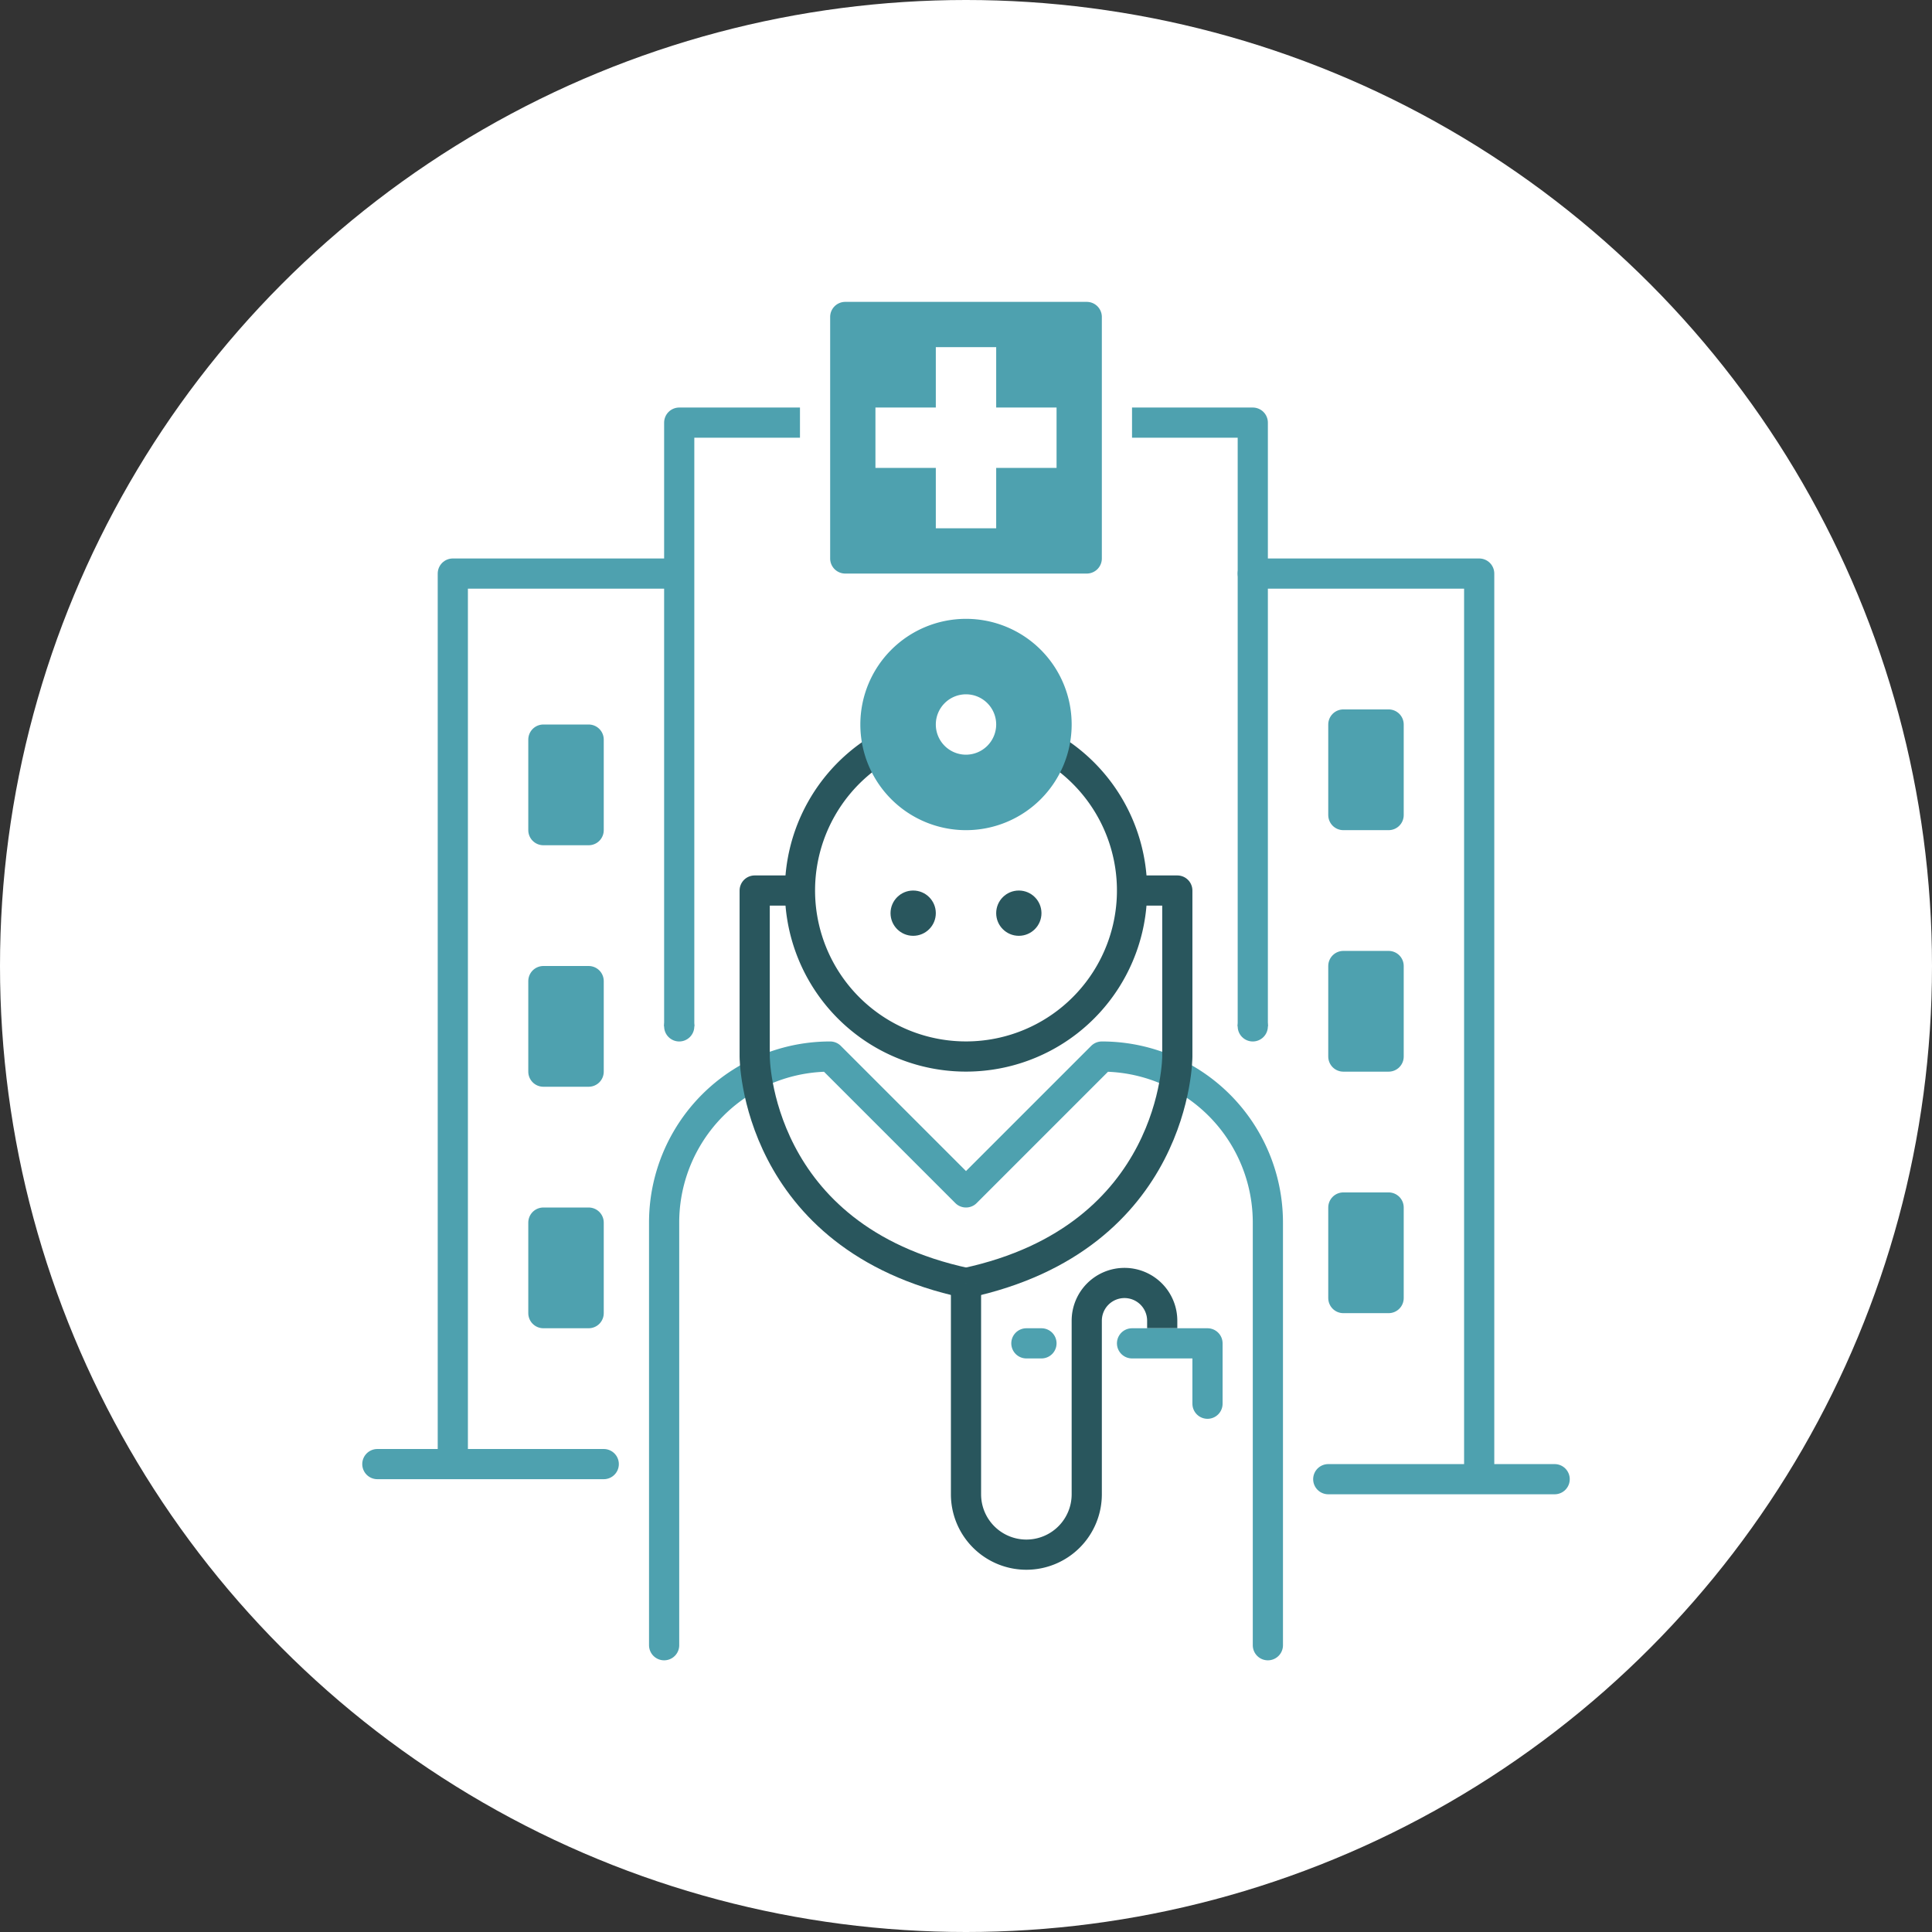 <svg xmlns="http://www.w3.org/2000/svg" width="128" height="128" viewBox="0 0 128 128">
  <rect x="0" y="0" width="128" height="128" fill="#333333" stroke="none"/>
  <g id="Fachkreise_Icon" data-name="Fachkreise Icon" transform="translate(23 19)">
    <circle id="Icon_BG" data-name="Icon BG" cx="64" cy="64" r="64" transform="translate(-23 -19)" fill="#fff"/>
    <path id="Pfad_477" data-name="Pfad 477" d="M21,90V62A10.994,10.994,0,0,1,32,51h0l9,9,9-9h0A10.994,10.994,0,0,1,61,62V90" fill="none" stroke="#4ea1af" stroke-linecap="round" stroke-linejoin="round" stroke-miterlimit="10" stroke-width="2"/>
    <path id="Pfad_478" data-name="Pfad 478" d="M30,40H27V51s0,12,14,15" fill="none" stroke="#29565d" stroke-linejoin="round" stroke-miterlimit="10" stroke-width="2"/>
    <path id="Pfad_479" data-name="Pfad 479" d="M41,66V80a4,4,0,0,0,4,4h0a4,4,0,0,0,4-4V68.5A2.5,2.5,0,0,1,51.5,66h0A2.5,2.5,0,0,1,54,68.5V69" fill="none" stroke="#29565d" stroke-linejoin="round" stroke-miterlimit="10" stroke-width="2"/>
    <path id="Pfad_480" data-name="Pfad 480" d="M52,70h5v4" fill="none" stroke="#4ea1af" stroke-linecap="round" stroke-linejoin="round" stroke-miterlimit="10" stroke-width="2"/>
    <line id="Linie_1" data-name="Linie 1" x1="1" transform="translate(45 70)" fill="none" stroke="#4ea1af" stroke-linecap="round" stroke-linejoin="round" stroke-miterlimit="10" stroke-width="2"/>
    <path id="Pfad_481" data-name="Pfad 481" d="M52,40h3V51s0,12-14,15" fill="none" stroke="#29565d" stroke-linejoin="round" stroke-miterlimit="10" stroke-width="2"/>
    <path id="Pfad_482" data-name="Pfad 482" d="M45.59,30A11,11,0,1,1,37,29.75" fill="none" stroke="#29565d" stroke-miterlimit="10" stroke-width="2"/>
    <path id="Pfad_483" data-name="Pfad 483" d="M41,22a7,7,0,1,0,7,7A6.995,6.995,0,0,0,41,22Zm0,9a2,2,0,1,1,2-2A2.006,2.006,0,0,1,41,31Z" fill="#4ea1af"/>
    <circle id="Ellipse_27" data-name="Ellipse 27" cx="1.5" cy="1.5" r="1.5" transform="translate(36 40)" fill="#29565d"/>
    <circle id="Ellipse_28" data-name="Ellipse 28" cx="1.5" cy="1.5" r="1.5" transform="translate(43 40)" fill="#29565d"/>
    <path id="Pfad_484" data-name="Pfad 484" d="M22,19H7V78" fill="none" stroke="#4ea1af" stroke-linejoin="round" stroke-miterlimit="10" stroke-width="2"/>
    <path id="Pfad_485" data-name="Pfad 485" d="M60,19H75V78" fill="none" stroke="#4ea1af" stroke-linecap="round" stroke-linejoin="round" stroke-miterlimit="10" stroke-width="2"/>
    <path id="Pfad_486" data-name="Pfad 486" d="M52,9h8V49" fill="none" stroke="#4ea1af" stroke-linejoin="round" stroke-miterlimit="10" stroke-width="2"/>
    <path id="Pfad_487" data-name="Pfad 487" d="M22,49V9h8" fill="none" stroke="#4ea1af" stroke-linejoin="round" stroke-miterlimit="10" stroke-width="2"/>
    <rect id="Rechteck_626" data-name="Rechteck 626" width="3" height="6" transform="translate(13 30)" fill="#4ea1af" stroke="#4ea1af" stroke-linecap="round" stroke-linejoin="round" stroke-miterlimit="10" stroke-width="2"/>
    <rect id="Rechteck_627" data-name="Rechteck 627" width="3" height="6" transform="translate(13 46)" fill="#4ea1af" stroke="#4ea1af" stroke-linecap="round" stroke-linejoin="round" stroke-miterlimit="10" stroke-width="2"/>
    <rect id="Rechteck_628" data-name="Rechteck 628" width="3" height="6" transform="translate(13 62)" fill="#4ea1af" stroke="#4ea1af" stroke-linecap="round" stroke-linejoin="round" stroke-miterlimit="10" stroke-width="2"/>
    <rect id="Rechteck_629" data-name="Rechteck 629" width="3" height="6" transform="translate(66 29)" fill="#4ea1af" stroke="#4ea1af" stroke-linecap="round" stroke-linejoin="round" stroke-miterlimit="10" stroke-width="2"/>
    <rect id="Rechteck_630" data-name="Rechteck 630" width="3" height="6" transform="translate(66 45)" fill="#4ea1af" stroke="#4ea1af" stroke-linecap="round" stroke-linejoin="round" stroke-miterlimit="10" stroke-width="2"/>
    <rect id="Rechteck_631" data-name="Rechteck 631" width="3" height="6" transform="translate(66 61)" fill="#4ea1af" stroke="#4ea1af" stroke-linecap="round" stroke-linejoin="round" stroke-miterlimit="10" stroke-width="2"/>
    <path id="Pfad_488" data-name="Pfad 488" d="M49,1H33a1,1,0,0,0-1,1V18a1,1,0,0,0,1,1H49a1,1,0,0,0,1-1V2A1,1,0,0,0,49,1ZM47,12H43v4H39V12H35V8h4V4h4V8h4Z" fill="#4ea1af"/>
    <line id="Linie_2" data-name="Linie 2" x2="15" transform="translate(2 78)" fill="none" stroke="#4ea1af" stroke-linecap="round" stroke-linejoin="round" stroke-miterlimit="10" stroke-width="2"/>
    <line id="Linie_3" data-name="Linie 3" x2="15" transform="translate(65 79)" fill="none" stroke="#4ea1af" stroke-linecap="round" stroke-linejoin="round" stroke-miterlimit="10" stroke-width="2"/>
    <circle id="Ellipse_29" data-name="Ellipse 29" cx="1" cy="1" r="1" transform="translate(21 48)" fill="#4ea1af"/>
    <circle id="Ellipse_30" data-name="Ellipse 30" cx="1" cy="1" r="1" transform="translate(59 48)" fill="#4ea1af"/>
  </g>
</svg>
